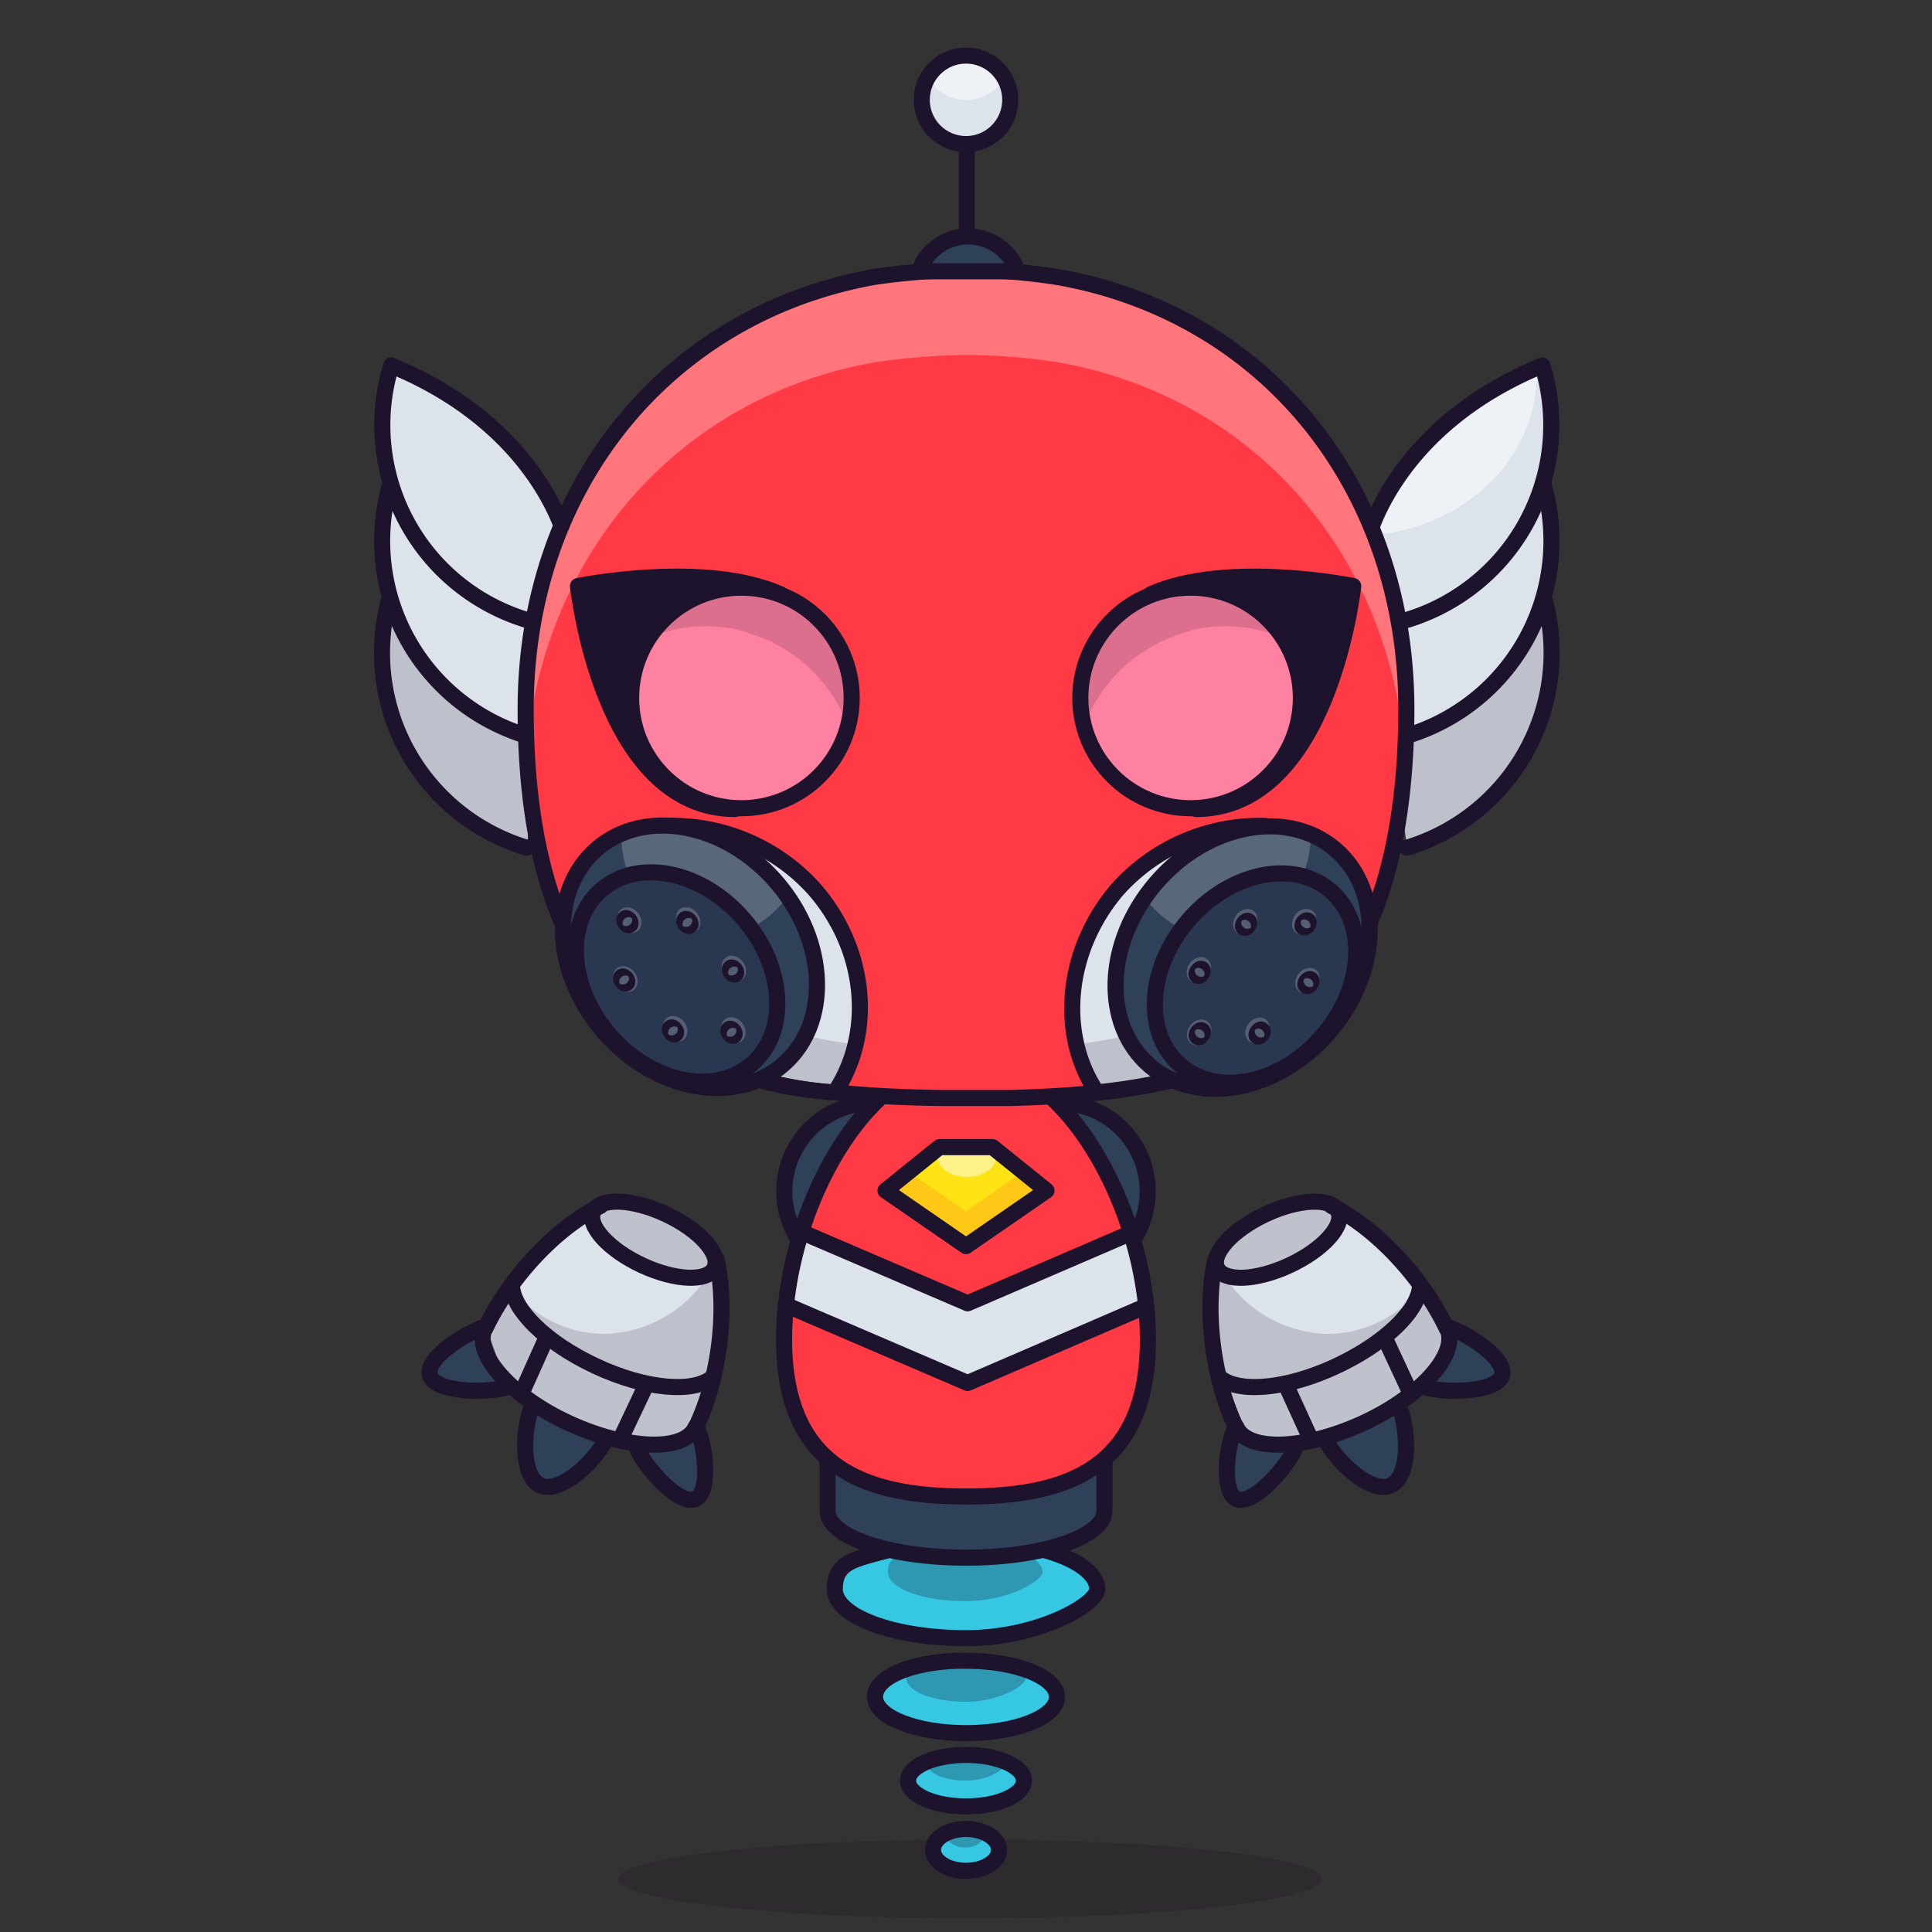 <svg xmlns="http://www.w3.org/2000/svg" viewBox="0 0 240 240"><rect x="0" y="0" width="240" height="240" fill="#333333" stroke="none"/><ellipse cx="120.5" cy="233.4" rx="43.7" ry="4.9" style="fill:#180621;opacity:.15"/><g><path d="M129.9 192.6c3.9 1.1 6.4 2.9 6.4 4.8s-7.3 6.1-16.3 6.1-16.3-2.7-16.3-6.1 2.5-3.7 6.5-4.8" style="fill:#36c8e3"/><ellipse cx="120" cy="229.8" rx="4.1" ry="2.6" style="fill:#36c8e3"/><ellipse cx="120" cy="221.2" rx="7.2" ry="3.2" style="fill:#36c8e3"/><path d="M118.9 206.3h1.1c6.2 0 11.3 2 11.3 4.5s-5.1 4.5-11.3 4.5-11.3-2-11.3-4.5 4.5-4.3 10.2-4.5" style="fill:#36c8e3"/><path d="M125.8 192.5c2.3.7 3.7 1.7 3.7 2.8s-4.3 3.6-9.6 3.6-9.6-1.6-9.6-3.6 1.5-2.2 3.8-2.8M124.5 206.2c1.8.5 2.9 1.4 2.9 2.3s-3.3 2.9-7.4 2.9-7.4-1.3-7.4-2.9 1.1-1.8 2.9-2.3M122.9 217.8c1.1.4 1.8.9 1.8 1.5s-2.1 1.9-4.7 1.9-4.7-.9-4.7-1.9.7-1.2 1.9-1.5M121.3 227.1a1.3 1.3 0 0 1 .8 1.1c0 .7-1 1.3-2.2 1.3s-2.2-.6-2.2-1.3a1.3 1.3 0 0 1 .9-1.1" style="fill:#180621;opacity:.25"/><path d="M137.2 180.3h-34.4v7.4c0 3.2 7.7 5.8 17.2 5.8s17.2-2.6 17.2-5.8Z" style="fill:#2e4159"/><path d="M129.9 192.6c3.9 1.1 6.4 2.9 6.4 4.8s-7.3 6.1-16.3 6.1-16.3-2.7-16.3-6.1 2.5-3.7 6.5-4.8M118.9 206.3h1.1c6.2 0 11.3 2 11.3 4.5s-5.1 4.5-11.3 4.5-11.3-2-11.3-4.5 4.5-4.3 10.2-4.5" style="fill:none;stroke:#1d132d;stroke-linecap:round;stroke-linejoin:round;stroke-width:2px"/><ellipse cx="120" cy="221.2" rx="7.2" ry="3.2" style="fill:none;stroke:#1d132d;stroke-linecap:round;stroke-linejoin:round;stroke-width:2px"/><ellipse cx="120" cy="229.8" rx="4.1" ry="2.6" style="fill:none;stroke:#1d132d;stroke-linecap:round;stroke-linejoin:round;stroke-width:2px"/><path d="M137.2 180.3h-34.4v7.4c0 3.2 7.7 5.8 17.2 5.8s17.2-2.6 17.2-5.8Z" style="fill:none;stroke:#1d132d;stroke-miterlimit:10;stroke-width:2px"/></g><g><path d="M74.3 169.3c-5.7-2.6-9.8-6.4-10.6-9.4a32.3 32.3 0 0 0-3 5.1c-1.4 3.1 3.3 8.3 10.5 11.7s14.3 3.6 15.7.5A32.6 32.6 0 0 0 89 171c-2.5 1.7-8.5 1.1-14.7-1.7Z" style="fill:#dce3ea"/><ellipse cx="81.7" cy="154" rx="3.5" ry="8.3" style="fill:#dce3ea" transform="rotate(-65 81.73 154.02)"/><path d="M165.8 169.5c5.7-2.6 9.8-6.4 10.6-9.4a32.3 32.3 0 0 1 3 5.1c1.4 3.1-3.3 8.3-10.5 11.7s-14.3 3.6-15.7.5a32.6 32.6 0 0 1-2.1-6.2c2.6 1.8 8.6 1.2 14.7-1.7Z" style="fill:#dce3ea"/><ellipse cx="158.4" cy="154.3" rx="8.3" ry="3.5" style="fill:#dce3ea" transform="rotate(-25 158.386 154.37)"/><g style="opacity:.15"><path d="M74.3 169.3c-5.7-2.6-9.8-6.4-10.6-9.4a32.3 32.3 0 0 0-3 5.1c-1.4 3.1 3.3 8.3 10.5 11.7s14.3 3.6 15.7.5A32.6 32.6 0 0 0 89 171c-2.5 1.7-8.5 1.1-14.7-1.7Z" style="fill:#180621"/><ellipse cx="81.7" cy="154" rx="3.5" ry="8.3" style="fill:#180621" transform="rotate(-65 81.73 154.02)"/><path d="M165.8 169.5c5.7-2.6 9.8-6.4 10.6-9.4a32.3 32.3 0 0 1 3 5.1c1.4 3.1-3.3 8.3-10.5 11.7s-14.3 3.6-15.7.5a32.6 32.6 0 0 1-2.1-6.2c2.6 1.8 8.6 1.2 14.7-1.7Z" style="fill:#180621"/><ellipse cx="158.4" cy="154.3" rx="8.3" ry="3.5" style="fill:#180621" transform="rotate(-25 158.386 154.37)"/></g><path d="M74.3 152.5a7.1 7.1 0 0 1-1.1-1.7A35.3 35.3 0 0 0 62.3 162a34.1 34.1 0 0 0 26.4 10.2 34.9 34.9 0 0 0 1-13.8c-5.7 1.3-11.6-1.4-15.4-5.9Z" style="fill:#dce3ea"/><path d="M88.7 172.2a33.4 33.4 0 0 0 .7-15.8l-.3-.2a15.6 15.6 0 0 1-14 9.5 14.6 14.6 0 0 1-11.5-5.6l-1.3 1.9c7.1 7 16.5 11 26.4 10.2Z" style="fill:#180621;opacity:.15"/><path d="M100.2 155.3a11 11 0 0 1 8.1-18.3h1.8M75.7 178.9c-1.2 2.5-5.6 6.8-8.1 5.6s-2.1-7.2-1-9.8M63.1 172.4c-2.7.7-8.8.5-9.3-1.6s4.3-5.1 6.6-5.9M79.6 180.1c1.2 2.5 5.3 7 7.2 6.1s1.2-6.6.2-8.8M164.7 179c1.2 2.5 5.6 6.8 8.1 5.6s2.1-7.2 1-9.8M177.2 172.5c2.7.7 8.8.5 9.3-1.6s-4.3-5.1-6.6-5.9M160.7 180.1c-1.2 2.5-5.3 7-7.2 6.1s-1.2-6.6-.2-8.8" style="fill:#2e4159"/><path d="m160.6 171.9 2.5-.8 4.4-2.1a24.1 24.1 0 0 0 9.3-8.2 35 35 0 0 0-10.2-10.2c-3.1 5.7-10 8.9-16.2 6.7a33.9 33.9 0 0 0 .9 14.7c3.4 1.1 6.3.4 9.3-.1Z" style="fill:#dce3ea"/><path d="m160.6 171.9 2.5-.8 4.4-2.1a24.1 24.1 0 0 0 9.3-8.2l-.4-.7a14.6 14.6 0 0 1-11.5 5.6 15.7 15.7 0 0 1-13.3-8l-1.3-.4a33.9 33.9 0 0 0 .9 14.7c3.5 1.2 5 .8 9.4-.1Z" style="fill:#180621;opacity:.15"/><path d="M139.8 155.3a11 11 0 0 0-8.1-18.3h-1.8" style="fill:#2e4159"/><path d="M86.4 177.3c-1.4 3.1-8.5 2.8-15.7-.5s-11.9-8.6-10.5-11.7h0M88.5 171.1c-2.3 2-8.3 1.5-14.5-1.4s-10.3-7-10.4-10" style="fill:none;stroke:#1d132d;stroke-linecap:round;stroke-linejoin:round;stroke-width:2px"/><ellipse cx="81.3" cy="154" rx="3.5" ry="8.3" style="fill:none;stroke:#1d132d;stroke-linecap:round;stroke-linejoin:round;stroke-width:2px" transform="rotate(-65 81.265 154.055)"/><path d="M60.3 165c2.9-6.1 8.6-12.4 14.3-15.2M86.5 177.2c2.9-6.1 3.9-14.6 2.5-20.8M75.2 178.9c-1.2 2.5-5.6 6.8-8.1 5.6s-2.1-7.2-1-9.8M62.7 172.4c-2.7.7-8.8.5-9.3-1.6s4.3-5.1 6.6-5.9M79.2 180.1c1.2 2.5 5.3 7 7.2 6.1s1.2-6.6.2-8.8M67.6 166.8l-2.6 5.8M80 172.6l-2.7 5.7M100.2 155.3a11 11 0 0 1 8.1-18.3h1.8M153.6 177.3c1.4 3.1 8.5 2.8 15.7-.5s11.9-8.6 10.5-11.7h0M151.5 171.1c2.3 2 8.3 1.5 14.5-1.4s10.3-7 10.4-10" style="fill:none;stroke:#1d132d;stroke-linecap:round;stroke-linejoin:round;stroke-width:2px"/><ellipse cx="158.7" cy="154" rx="8.3" ry="3.5" style="fill:none;stroke:#1d132d;stroke-linecap:round;stroke-linejoin:round;stroke-width:2px" transform="rotate(-25 158.711 153.969)"/><path d="M179.7 165c-2.9-6.1-8.6-12.4-14.3-15.2M153.5 177.2c-2.9-6.1-3.9-14.6-2.5-20.8M164.7 178.9c1.2 2.5 5.6 6.8 8.1 5.6s2.1-7.2 1-9.8M177.3 172.4c2.7.7 8.8.5 9.3-1.6s-4.3-5.1-6.6-5.9M160.8 180.1c-1.2 2.5-5.3 7-7.2 6.1s-1.2-6.6-.2-8.8M172.3 166.8l2.7 5.8M160 172.6l2.6 5.7M139.8 155.3a11 11 0 0 0-8.1-18.3h-1.8" style="fill:none;stroke:#1d132d;stroke-linecap:round;stroke-linejoin:round;stroke-width:2px"/></g><g><path d="M49.3 45.6v.9c0 10.6 9.2 19.3 20.9 20-.8-2.6-5.1-14-20.9-20.9Z" style="fill:#fff;opacity:.5"/><path d="M169.9 67s3.2-14 21.7-21.6c1.7 5.6.2 15.1.2 15.1 1.5 5.3.1 14.2.1 14.2a25.3 25.3 0 0 1-17.1 30.7Z" style="fill:#dce3ea"/><path d="M192.5 67a59.2 59.2 0 0 1-.6 7.7 25.3 25.3 0 0 1-17.1 30.7L172.9 91c11.2-2.3 19-12.4 19.6-24Z" style="fill:#180621;opacity:.15"/><path d="M190.9 45.6v.9c0 10.6-9.2 19.3-20.9 20 .8-2.6 5.2-14 20.9-20.9Z" style="fill:#fff;opacity:.5"/><path d="M70.3 67s-3.2-14-21.7-21.6c-1.7 5.6-.2 15.1-.2 15.1-1.5 5.3-.1 14.2-.1 14.2a25.3 25.3 0 0 0 17.1 30.7Z" style="fill:#dce3ea"/><path d="M47.8 67a59.2 59.2 0 0 0 .6 7.7 25.3 25.3 0 0 0 17.1 30.7L67.3 91c-11.2-2.3-19-12.4-19.5-24Z" style="fill:#180621;opacity:.15"/><path d="M48.3 74.6a25.3 25.3 0 0 0 17.1 30.7" style="fill:none;stroke:#1d132d;stroke-linecap:round;stroke-linejoin:round;stroke-width:2px"/><path d="M48.4 60.4a25.3 25.3 0 0 0 17 31" style="fill:none;stroke:#1d132d;stroke-linecap:round;stroke-linejoin:round;stroke-width:2px"/><path d="M70.3 67s-3.2-14-21.7-21.6h0A25.3 25.3 0 0 0 65.4 77M191.9 74.6a25.3 25.3 0 0 1-17.1 30.7" style="fill:none;stroke:#1d132d;stroke-linecap:round;stroke-linejoin:round;stroke-width:2px"/><path d="M191.8 60.4a25.3 25.3 0 0 1-17 31" style="fill:none;stroke:#1d132d;stroke-linecap:round;stroke-linejoin:round;stroke-width:2px"/><path d="M169.9 67s3.2-14 21.7-21.6h0A25.3 25.3 0 0 1 174.8 77" style="fill:none;stroke:#1d132d;stroke-linecap:round;stroke-linejoin:round;stroke-width:2px"/></g><g><path d="M125.4 136.4c19.6-.5 28.4-3.6 37.2-11.1s12.1-21.8 12.1-37.2c0-27.7-17.6-49.2-43.4-53.7a76.8 76.8 0 0 0-11.1-.9 84.7 84.7 0 0 0-11.6.9C82.9 39 65.3 60.5 65.3 88.1c0 15.4 3.2 29.6 12.1 37.2s18.2 10.8 39.5 11.1h8.5Z" style="fill:#ff3a44"/><path d="M109.2 136.5c-7 6.6-11.8 18.9-11.8 29.9 0 16 10.1 19.5 22.6 19.5s22.6-3.4 22.6-19.5c0-11.1-4.9-23.5-12-30.1" style="fill:#ff3a44"/><path d="m140.4 153.2-20.2 8.7-20.5-8.8-2.1 9 22.6 9.7 21.8-9.4" style="fill:#dce3ea"/><g style="opacity:.3"><path d="M108.7 45a84.7 84.7 0 0 1 11.6-.9 76.8 76.8 0 0 1 11.1.9c24.4 4.3 41.5 23.9 43.2 49.5q.1-2.7.1-5.5c0-27.7-17.6-49.2-43.4-53.7a76.8 76.8 0 0 0-11.1-.9 84.7 84.7 0 0 0-11.6.9c-25.7 4.5-43.4 26-43.4 53.7q0 2.8.1 5.5c1.8-25.6 19-45.2 43.4-49.5Z" style="fill:#fff"/></g><path d="M125.4 136.4c19.6-.5 28.4-3.6 37.2-11.1s12.1-21.8 12.1-37.2c0-27.7-17.6-49.2-43.4-53.7a76.8 76.8 0 0 0-11.1-.9 84.7 84.7 0 0 0-11.6.9C82.9 39 65.3 60.5 65.3 88.1c0 15.4 3.2 29.6 12.1 37.2s18.2 10.8 39.5 11.1h8.5Z" style="fill:none;stroke:#1d132d;stroke-miterlimit:10;stroke-width:2px"/><path d="M109.2 136.5c-7 6.6-11.8 18.9-11.8 29.9 0 16 10.1 19.5 22.6 19.5s22.6-3.4 22.6-19.5c0-11.1-4.9-23.5-12-30.1" style="fill:none;stroke:#1d132d;stroke-miterlimit:10;stroke-width:2px"/><path d="m120 154.8-10-6.9 6.7-5.4h6.6l6.7 5.4-10 6.9z" style="fill:#ffe315"/><path d="M116.7 143a1.8 1.8 0 0 0-.2.8c0 1.3 1.6 2.4 3.6 2.4s3.6-1.1 3.6-2.4a1.8 1.8 0 0 0-.3-1h-6.6Z" style="fill:#fff;opacity:.5"/><path d="m120 150.5-7.2-5-2.8 2.4 10 6.9 10-6.9-2.9-2.4-7.1 5z" style="fill:#ffc817"/><path d="m120 154.8-10-6.9 6.7-5.4h6.6l6.7 5.4-10 6.9zM142 162.4l-21.8 9.4-22.6-9.7" style="fill:none;stroke:#1d132d;stroke-linecap:round;stroke-linejoin:round;stroke-width:2px"/><path d="m140.4 153.2-20.2 8.7-20.5-8.8" style="fill:none;stroke:#1d132d;stroke-linecap:round;stroke-linejoin:round;stroke-width:2px"/></g><g><path d="M95.1 133.3a51.5 51.5 0 0 0 9.2 1.5c4.2-7.1 3.2-17-3.1-24.3a23.7 23.7 0 0 0-18.4-7.9s-3.6 18.9-.7 24.2c1.9 3.6 6.8 5.7 11.4 7a1.4 1.4 0 0 1 1.6-.5Z" style="fill:#dce3ea"/><path d="M85.6 122.3a20.6 20.6 0 0 1-4.5-4.2c-.1 3.6.1 6.9 1.1 8.7 1.9 3.6 6.8 5.7 11.4 7a1.4 1.4 0 0 1 1.5-.5 51.5 51.5 0 0 0 9.2 1.5 18.2 18.2 0 0 0 2-5.1 45.3 45.3 0 0 1-20.7-7.4Z" style="fill:#180621;opacity:.15"/><path d="M82.8 102.6a23.7 23.7 0 0 1 18.4 7.9c6.5 7.5 7.3 17.7 2.7 24.9l-.2.3a48 48 0 0 1-8.9-1.4" style="fill:none;stroke:#1d132d;stroke-linecap:round;stroke-linejoin:round;stroke-width:2px"/><ellipse cx="85.7" cy="118.9" rx="14.2" ry="17.7" style="fill:#2e4159" transform="rotate(-40.7 85.646 118.87)"/><path d="M77.2 103.6a11.9 11.9 0 0 0 7.3 11.4c5.8 2.7 10.3.4 13.3-3.6l-1.4-1.8c-5.3-6.3-13.3-8.5-19.2-6Z" style="fill:#fff;opacity:.2"/><ellipse cx="85.7" cy="118.9" rx="14.2" ry="17.7" style="fill:none;stroke:#1d132d;stroke-miterlimit:10;stroke-width:2px" transform="rotate(-40.7 85.646 118.87)"/><ellipse cx="84" cy="121.4" rx="11" ry="14.3" style="fill:#2e4159" transform="rotate(-40.7 83.972 121.316)"/><ellipse cx="84" cy="121.4" rx="11" ry="14.3" style="fill:#180621;opacity:.15" transform="rotate(-40.7 83.972 121.316)"/><ellipse cx="84" cy="121.4" rx="11" ry="14.3" style="fill:none;stroke:#1d132d;stroke-miterlimit:10;stroke-width:2px" transform="rotate(-40.7 83.972 121.316)"/><ellipse cx="78.1" cy="114.4" rx="1.4" ry="1.7" style="fill:#fff;opacity:.2" transform="rotate(-37.2 77.995 114.24)"/><ellipse cx="83.8" cy="127.9" rx="1.4" ry="1.7" style="fill:#fff;opacity:.2" transform="rotate(-37.2 83.706 127.74)"/><ellipse cx="77.9" cy="114.6" rx=".3" ry=".5" style="fill:none;stroke:#1d132d;stroke-miterlimit:10;stroke-width:2px" transform="rotate(-37.2 77.746 114.487)"/><ellipse cx="91.1" cy="128.1" rx="1.4" ry="1.7" style="fill:#fff;opacity:.2" transform="rotate(-37.2 90.893 128.009)"/><ellipse cx="90.9" cy="128.3" rx=".3" ry=".5" style="fill:none;stroke:#1d132d;stroke-miterlimit:10;stroke-width:2px" transform="rotate(-37.2 90.793 128.306)"/><ellipse cx="77.6" cy="121.7" rx="1.4" ry="1.7" style="fill:#fff;opacity:.2" transform="rotate(-37.2 77.528 121.526)"/><ellipse cx="91.1" cy="120.4" rx="1.4" ry="1.7" style="fill:#fff;opacity:.2" transform="rotate(-37.2 91.015 120.276)"/><ellipse cx="91" cy="120.7" rx=".3" ry=".5" style="fill:none;stroke:#1d132d;stroke-miterlimit:10;stroke-width:2px" transform="rotate(-37.2 90.915 120.573)"/><ellipse cx="83.6" cy="128.2" rx=".3" ry=".5" style="fill:none;stroke:#1d132d;stroke-miterlimit:10;stroke-width:2px" transform="rotate(-37.2 83.408 128.136)"/><ellipse cx="77.5" cy="121.9" rx=".3" ry=".5" style="fill:none;stroke:#1d132d;stroke-miterlimit:10;stroke-width:2px" transform="rotate(-37.2 77.279 121.773)"/><ellipse cx="85.4" cy="114.4" rx="1.4" ry="1.7" style="fill:#fff;opacity:.2" transform="rotate(-37.2 85.282 114.212)"/><ellipse cx="85.3" cy="114.7" rx=".3" ry=".5" style="fill:none;stroke:#1d132d;stroke-miterlimit:10;stroke-width:2px" transform="rotate(-37.2 85.182 114.509)"/><path d="M144.9 133.3a51.5 51.5 0 0 1-9.2 1.5c-4.2-7.1-3.2-17 3.1-24.3a23.7 23.7 0 0 1 18.4-7.9s3.6 18.9.7 24.2c-1.9 3.6-6.8 5.7-11.4 7a1.4 1.4 0 0 0-1.6-.5Z" style="fill:#dce3ea"/><path d="M154.4 122.3a20.6 20.6 0 0 0 4.5-4.2c.1 3.6-.1 6.9-1.1 8.7-1.9 3.6-6.8 5.7-11.4 7a1.4 1.4 0 0 0-1.5-.5 51.5 51.5 0 0 1-9.2 1.5 18.2 18.2 0 0 1-2-5.1 45.3 45.3 0 0 0 20.7-7.4Z" style="fill:#180621;opacity:.15"/><path d="M157.2 102.6a23.7 23.7 0 0 0-18.4 7.9c-6.4 7.5-7.3 17.7-2.8 24.8l.3.4a78.4 78.4 0 0 0 9.2-1.5" style="fill:none;stroke:#1d132d;stroke-linecap:round;stroke-linejoin:round;stroke-width:2px"/><ellipse cx="154.3" cy="118.9" rx="17.7" ry="14.2" style="fill:#2e4159" transform="rotate(-49.3 154.39 118.86)"/><path d="M162.8 103.6a11.9 11.9 0 0 1-7.4 11.4c-5.8 2.7-10.3.4-13.3-3.6l1.4-1.8c5.4-6.3 13.4-8.5 19.3-6Z" style="fill:#fff;opacity:.2"/><ellipse cx="154.3" cy="118.9" rx="17.7" ry="14.2" style="fill:none;stroke:#1d132d;stroke-miterlimit:10;stroke-width:2px" transform="rotate(-49.3 154.39 118.86)"/><ellipse cx="156" cy="121.4" rx="14.3" ry="11" style="fill:#2e4159" transform="rotate(-49.3 156.087 121.486)"/><ellipse cx="156" cy="121.4" rx="14.3" ry="11" style="fill:#180621;opacity:.15" transform="rotate(-49.3 156.087 121.486)"/><ellipse cx="156" cy="121.4" rx="14.3" ry="11" style="fill:none;stroke:#1d132d;stroke-miterlimit:10;stroke-width:2px" transform="rotate(-49.3 156.087 121.486)"/><ellipse cx="161.9" cy="114.4" rx="1.7" ry="1.4" style="fill:#fff;opacity:.2" transform="rotate(-52.8 162.063 114.346)"/><ellipse cx="156.2" cy="127.9" rx="1.7" ry="1.4" style="fill:#fff;opacity:.2" transform="rotate(-52.8 156.318 127.94)"/><ellipse cx="162.1" cy="114.6" rx=".5" ry=".3" style="fill:none;stroke:#1d132d;stroke-miterlimit:10;stroke-width:2px" transform="rotate(-52.8 162.315 114.596)"/><ellipse cx="148.9" cy="128.1" rx="1.7" ry="1.4" style="fill:#fff;opacity:.2" transform="rotate(-52.8 149.077 128.112)"/><ellipse cx="149.1" cy="128.3" rx=".5" ry=".3" style="fill:none;stroke:#1d132d;stroke-miterlimit:10;stroke-width:2px" transform="rotate(-52.8 149.178 128.414)"/><ellipse cx="162.4" cy="121.7" rx="1.7" ry="1.4" style="fill:#fff;opacity:.2" transform="rotate(-52.8 162.536 121.737)"/><ellipse cx="148.9" cy="120.4" rx="1.7" ry="1.4" style="fill:#fff;opacity:.2" transform="rotate(-52.8 149.005 120.418)"/><ellipse cx="149" cy="120.7" rx=".5" ry=".3" style="fill:none;stroke:#1d132d;stroke-miterlimit:10;stroke-width:2px" transform="rotate(-52.8 149.106 120.72)"/><ellipse cx="156.4" cy="128.2" rx=".5" ry=".3" style="fill:none;stroke:#1d132d;stroke-miterlimit:10;stroke-width:2px" transform="rotate(-52.8 156.57 128.191)"/><ellipse cx="162.5" cy="121.9" rx=".5" ry=".3" style="fill:none;stroke:#1d132d;stroke-miterlimit:10;stroke-width:2px" transform="rotate(-52.8 162.688 121.938)"/><ellipse cx="154.6" cy="114.4" rx="1.7" ry="1.4" style="fill:#fff;opacity:.2" transform="rotate(-52.8 154.77 114.367)"/><ellipse cx="154.7" cy="114.7" rx=".5" ry=".3" style="fill:none;stroke:#1d132d;stroke-miterlimit:10;stroke-width:2px" transform="rotate(-52.8 154.872 114.668)"/></g><g><circle cx="147.9" cy="86.7" r="13.7" style="fill:#ff81a2"/><path d="M148.6 72.6c-7.5 0-13.1 4.6-14.4 11.9a26.2 26.2 0 0 0 .2 6.4 17.4 17.4 0 0 1 1.8-3.9 19.6 19.6 0 0 1 4.9-5.4l1.5-1 1.6-.9 1.7-.7 1.7-.6a17.5 17.5 0 0 1 4.6-.6 18 18 0 0 1 7.7 1.7c-2.5-4.1-6.9-6.9-11.3-6.9Z" style="fill:#180621;opacity:.15"/><path d="M147.5 72.2c8 .4 13.9 7.1 14.3 15a13.9 13.9 0 0 1-4.4 10.5c9.2-7.4 11-25 11-25s-11.5-2.5-20.9-.5Z" style="fill:#1d132d"/><circle cx="147.9" cy="86.7" r="13.7" style="fill:none;stroke:#1d132d;stroke-linecap:round;stroke-linejoin:round;stroke-width:2px"/><path d="M143 73.8c9.5-4.2 25.1-1 25.1-1s-2.9 27.7-19.5 27.7" style="fill:none;stroke:#1d132d;stroke-linecap:round;stroke-linejoin:round;stroke-width:2px"/><circle cx="92.1" cy="86.7" r="13.7" style="fill:#ff81a2"/><path d="M91.4 72.6c7.5 0 13.1 4.6 14.4 11.9a26.2 26.2 0 0 1-.2 6.4 17.4 17.4 0 0 0-1.8-3.9 19.6 19.6 0 0 0-4.9-5.4l-1.5-1-1.6-.9L94 79l-1.7-.6a17.5 17.5 0 0 0-4.6-.6 18 18 0 0 0-7.7 1.7c2.5-4.1 6.9-6.9 11.4-6.9Z" style="fill:#180621;opacity:.15"/><path d="M92.4 72.2c-8 .4-13.9 7.1-14.3 15a13.9 13.9 0 0 0 4.4 10.5c-9.2-7.4-11-25-11-25s11.6-2.5 20.9-.5Z" style="fill:#1d132d"/><circle cx="92.1" cy="86.7" r="13.7" style="fill:none;stroke:#1d132d;stroke-linecap:round;stroke-linejoin:round;stroke-width:2px"/><path d="M96.9 73.8c-9.5-4.2-25.1-1-25.1-1s2.9 27.7 19.5 27.7" style="fill:none;stroke:#1d132d;stroke-linecap:round;stroke-linejoin:round;stroke-width:2px"/></g><g><circle cx="120" cy="12.4" r="5.5" style="fill:#dce3ea"/><circle cx="120" cy="12.4" r="5.5" style="fill:#dce3ea"/><g style="opacity:.5"><path d="M121.2 12.3a5.5 5.5 0 0 0 3.6-2.6 5.5 5.5 0 0 0-9.5 0 5.5 5.5 0 0 0 5.9 2.6Z" style="fill:#fff"/></g><path d="M126.4 33.7a6.5 6.5 0 0 0-11.8-1l-.4 1" style="fill:#2e4159"/><path d="M126.4 33.7a6.5 6.5 0 0 0-11.8-1l-.4 1Z" style="fill:none;stroke:#1d132d;stroke-linecap:round;stroke-linejoin:round;stroke-width:2px"/><circle cx="120" cy="12.4" r="5.5" style="fill:none;stroke:#1d132d;stroke-linecap:round;stroke-linejoin:round;stroke-width:2px"/><path d="M120.1 17.9v11" style="fill:none;stroke:#1d132d;stroke-linecap:round;stroke-linejoin:round;stroke-width:2px"/></g></svg>